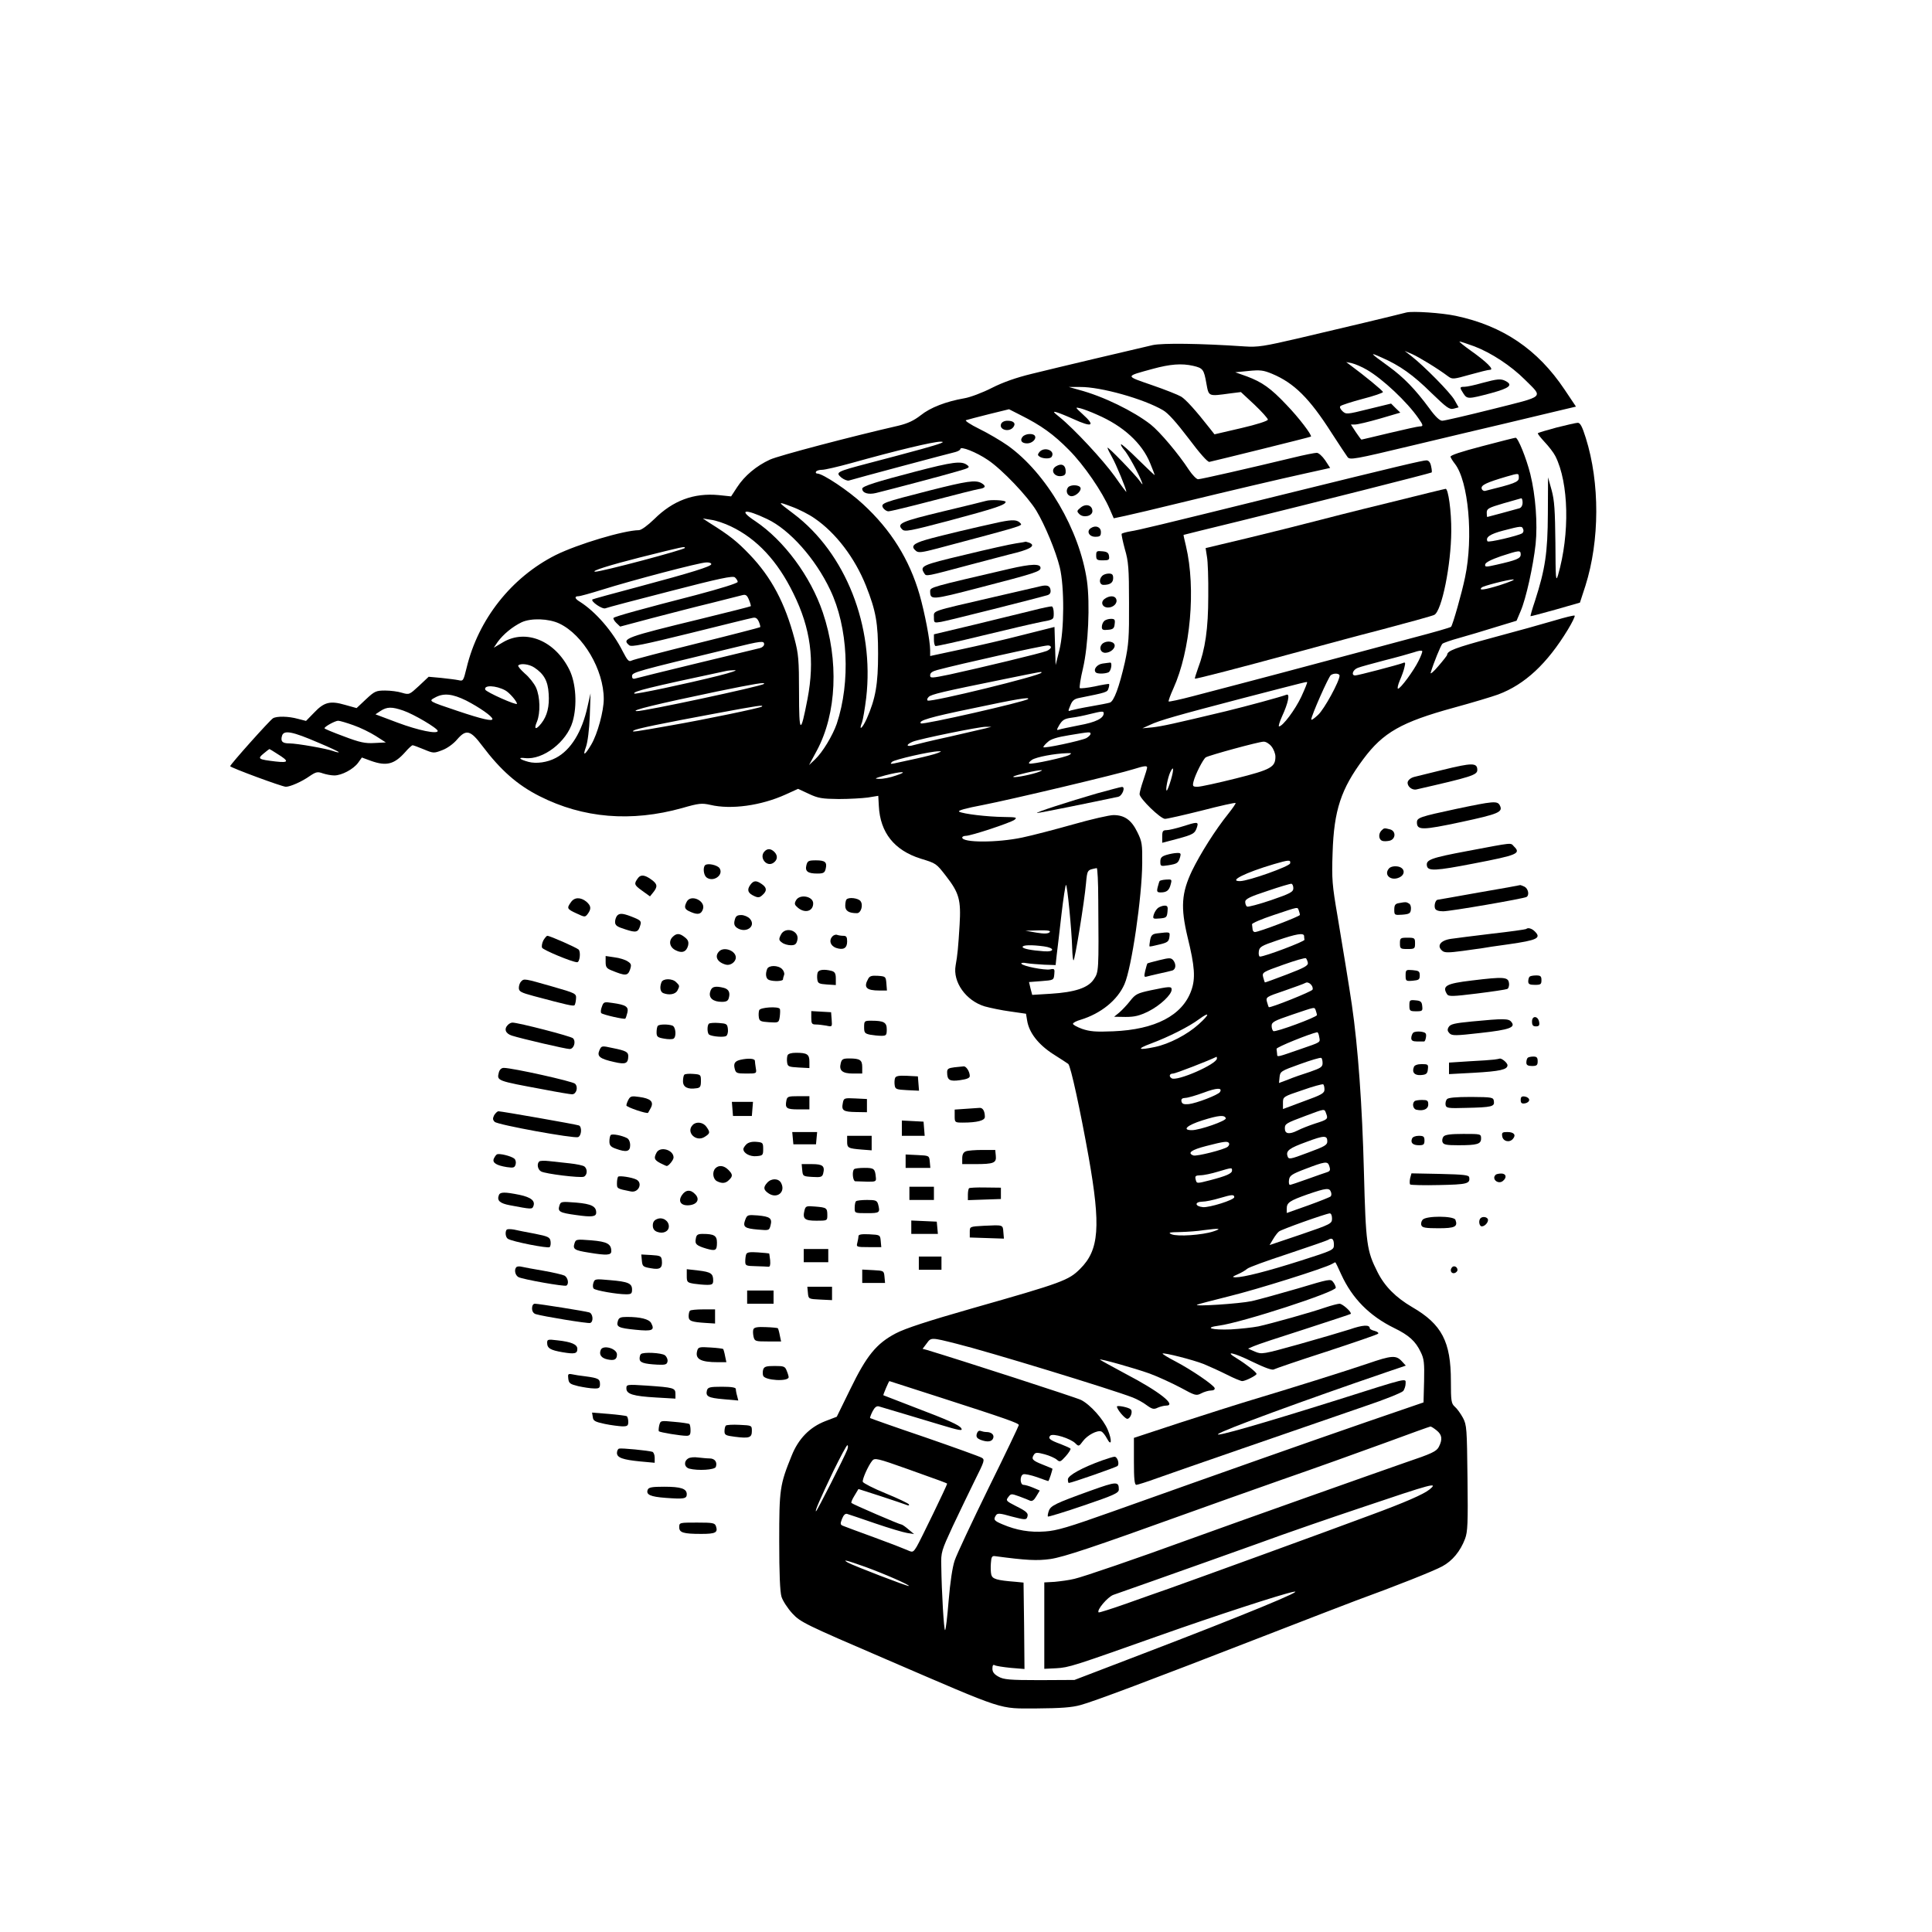<?xml version="1.0" standalone="no"?>
<!DOCTYPE svg PUBLIC "-//W3C//DTD SVG 20010904//EN"
 "http://www.w3.org/TR/2001/REC-SVG-20010904/DTD/svg10.dtd">
<svg version="1.0" xmlns="http://www.w3.org/2000/svg"
 width="1024pt" height="1024pt" viewBox="0 0 1024 1024"
 preserveAspectRatio="xMidYMid meet">

<g transform="translate(0,1024) scale(0.1,-0.1)"
fill="#000000" stroke="none">
<path d="M7455 8584 c-57 -15 -367 -89 -560 -134 -197 -46 -228 -51 -300 -46
-235 16 -433 18 -485 7 -96 -22 -511 -120 -640 -152 -83 -20 -154 -45 -213
-75 -49 -25 -115 -50 -146 -55 -97 -17 -180 -49 -231 -90 -36 -28 -68 -43
-117 -55 -249 -57 -637 -159 -682 -180 -72 -33 -135 -86 -174 -146 l-32 -49
-67 7 c-131 12 -241 -29 -340 -127 -35 -34 -69 -59 -82 -59 -80 -1 -324 -74
-441 -132 -234 -118 -410 -340 -472 -598 -17 -69 -18 -71 -43 -65 -14 3 -55 8
-92 12 l-66 6 -51 -48 c-51 -47 -52 -48 -90 -37 -21 7 -62 12 -90 12 -48 0
-56 -4 -101 -46 l-50 -47 -61 17 c-79 23 -111 15 -164 -41 l-43 -44 -43 11
c-50 14 -112 15 -132 3 -16 -9 -227 -245 -227 -254 0 -7 275 -109 295 -109 23
0 85 27 127 57 33 22 41 24 69 14 18 -6 45 -11 61 -11 39 0 101 33 126 67 l20
28 49 -18 c82 -29 123 -18 181 47 17 20 35 36 39 36 4 0 31 -10 60 -22 50 -21
53 -21 97 -4 27 10 60 34 80 58 47 54 70 48 132 -35 98 -130 187 -208 304
-267 231 -117 486 -138 755 -63 90 26 105 27 150 17 110 -26 269 -4 399 55
l66 30 58 -27 c49 -23 70 -26 157 -27 55 0 125 4 155 8 l55 9 3 -54 c7 -141
82 -235 222 -279 82 -25 82 -25 134 -92 70 -90 80 -127 72 -260 -7 -116 -11
-159 -21 -214 -16 -88 55 -187 154 -217 29 -8 90 -21 136 -27 l83 -12 6 -36
c10 -64 59 -127 138 -178 40 -25 76 -49 80 -52 13 -11 64 -247 108 -493 65
-368 56 -493 -45 -593 -61 -61 -92 -73 -574 -210 -231 -66 -354 -106 -403
-132 -103 -54 -155 -118 -241 -295 l-72 -147 -60 -23 c-83 -32 -143 -93 -179
-183 -63 -155 -66 -178 -66 -454 0 -169 4 -267 12 -294 7 -22 33 -62 58 -89
43 -46 65 -57 500 -244 643 -277 589 -259 795 -259 127 1 186 5 232 18 68 18
358 127 968 364 220 86 441 170 490 189 214 78 413 157 459 182 54 29 96 80
121 146 14 37 16 83 13 322 -3 263 -4 281 -24 319 -12 22 -31 49 -43 59 -19
17 -21 30 -21 136 0 209 -48 301 -205 392 -87 51 -146 110 -184 186 -57 113
-62 147 -72 532 -9 349 -31 660 -64 885 -14 96 -50 314 -76 470 -28 164 -31
194 -26 335 7 226 45 339 163 497 105 141 202 196 479 272 99 27 205 59 235
70 142 53 260 163 370 344 23 38 39 71 36 74 -3 3 -51 -9 -108 -26 -57 -17
-204 -58 -328 -91 -199 -54 -239 -69 -240 -91 0 -3 -21 -30 -47 -60 -25 -30
-44 -45 -40 -34 15 51 54 146 62 153 6 5 46 19 90 31 44 12 130 38 191 57
l112 34 22 52 c28 65 66 236 79 354 11 108 0 258 -28 371 -21 84 -65 193 -78
193 -4 0 -84 -20 -178 -45 -111 -29 -169 -48 -167 -56 2 -7 12 -23 23 -37 72
-92 99 -389 54 -602 -17 -83 -65 -251 -74 -262 -3 -4 -94 -30 -201 -58 -107
-29 -233 -62 -280 -75 -421 -112 -531 -142 -640 -170 -69 -18 -180 -47 -248
-65 -68 -18 -125 -30 -128 -28 -2 3 9 34 25 69 91 201 120 529 67 754 -8 33
-14 60 -13 60 1 1 133 33 292 72 410 101 1019 255 1023 259 2 1 1 16 -3 33 -4
21 -13 31 -25 31 -19 0 -147 -30 -755 -180 -684 -169 -769 -189 -813 -196 -23
-4 -44 -10 -47 -13 -2 -4 6 -41 17 -82 19 -64 22 -102 22 -284 1 -185 -2 -222
-22 -315 -30 -131 -58 -208 -80 -214 -9 -3 -55 -12 -102 -20 -47 -8 -93 -18
-103 -21 -17 -7 -17 -5 -4 26 10 26 21 35 48 40 144 29 148 30 154 50 4 11 5
22 3 24 -1 1 -36 -4 -75 -13 -40 -8 -76 -12 -80 -9 -3 4 4 51 17 105 28 120
38 342 21 464 -39 269 -215 570 -419 716 -37 26 -105 66 -152 89 -47 23 -78
44 -70 46 8 3 63 17 122 32 l106 26 61 -31 c110 -55 175 -102 256 -184 80 -80
178 -223 218 -317 l20 -46 61 13 c33 7 165 38 291 69 268 65 532 127 660 155
50 11 100 22 113 25 l22 5 -26 40 c-16 23 -35 40 -45 40 -11 0 -66 -11 -123
-25 -241 -58 -491 -115 -506 -115 -8 0 -30 22 -48 49 -56 86 -154 202 -203
241 -91 71 -252 150 -381 184 l-53 15 60 0 c109 1 337 -63 439 -123 28 -16 71
-65 136 -150 59 -79 101 -126 110 -124 33 7 535 131 538 134 8 6 -65 102 -130
169 -83 88 -129 120 -209 150 l-62 22 71 7 c61 6 78 4 124 -15 117 -49 198
-129 316 -314 39 -60 77 -118 84 -127 12 -17 35 -13 348 62 184 44 403 96 485
115 83 20 201 48 264 63 l114 27 -61 91 c-142 212 -326 337 -576 390 -75 16
-229 26 -261 18z m360 -180 c89 -34 194 -103 267 -176 98 -98 112 -85 -170
-156 -136 -34 -256 -62 -268 -62 -13 0 -36 21 -67 64 -75 102 -137 166 -217
224 -102 74 -104 77 -37 47 96 -42 167 -92 264 -188 81 -78 95 -89 118 -83
l26 7 -22 39 c-22 39 -159 178 -229 233 l-35 27 40 -17 c36 -16 135 -76 192
-119 21 -15 28 -14 113 10 50 14 98 26 107 26 25 0 -18 42 -101 101 -38 27
-65 49 -60 49 5 0 40 -12 79 -26z m-570 -124 c83 -48 213 -170 273 -257 26
-37 27 -43 7 -43 -9 0 -81 -16 -161 -35 -80 -19 -146 -35 -148 -35 -2 0 -15
18 -30 40 l-26 40 22 0 c13 0 72 14 131 31 l109 32 -25 24 -24 24 -119 -29
c-117 -29 -119 -29 -139 -11 -12 12 -16 22 -10 27 6 5 58 22 118 38 59 15 107
32 107 36 0 7 -98 87 -171 141 l-24 18 30 -6 c17 -4 53 -19 80 -35z m-921 21
c52 -12 57 -19 70 -93 13 -71 9 -69 127 -53 l56 7 72 -67 c39 -37 71 -73 71
-79 0 -7 -59 -26 -141 -45 l-142 -33 -26 33 c-72 92 -126 152 -151 167 -15 9
-85 37 -155 61 -144 50 -144 45 5 86 92 25 152 30 214 16z m-509 -259 c139
-60 238 -151 281 -257 13 -32 24 -60 24 -63 0 -2 -39 35 -87 82 -47 47 -89 84
-91 81 -3 -3 4 -15 15 -28 20 -21 79 -128 95 -172 6 -16 4 -16 -9 3 -24 35
-173 188 -173 179 0 -5 11 -27 24 -50 21 -36 76 -170 76 -184 0 -3 -28 34 -62
83 -62 86 -214 250 -293 314 -33 26 -36 31 -15 25 14 -4 54 -20 89 -36 101
-46 119 -37 49 26 -40 37 -41 38 -12 31 16 -4 56 -19 89 -34z m-930 -182 c-77
-21 -203 -55 -281 -75 -171 -45 -177 -48 -145 -76 14 -11 32 -18 40 -16 31 10
537 145 564 151 15 4 27 11 27 16 0 17 86 -17 146 -58 75 -50 211 -193 257
-269 45 -75 103 -214 124 -300 25 -103 24 -334 -2 -438 l-20 -80 -3 101 -3
101 -167 -42 c-92 -24 -240 -58 -329 -77 l-163 -35 0 31 c0 50 -29 199 -56
294 -54 187 -152 344 -300 480 -75 70 -213 162 -242 162 -7 0 -10 5 -7 10 3 6
18 10 33 10 14 0 83 16 152 35 247 69 436 114 475 114 30 0 4 -10 -100 -39z
m3165 -153 c0 -22 -25 -31 -179 -69 -8 -1 -16 4 -18 13 -4 18 27 32 132 63 66
19 65 19 65 -7z m20 -131 c0 -15 -7 -27 -17 -30 -29 -8 -167 -46 -170 -46 -2
0 -3 10 -3 23 0 21 10 26 88 49 48 14 90 26 95 27 4 0 7 -10 7 -23z m-3753
-83 c113 -77 214 -210 273 -358 53 -134 64 -198 64 -360 0 -161 -13 -237 -60
-344 -24 -53 -44 -68 -25 -19 5 14 15 72 22 129 44 380 -109 768 -385 976 -88
66 -88 67 -11 38 39 -14 94 -42 122 -62z m-251 -4 c119 -56 256 -210 334 -375
95 -198 109 -487 35 -710 -22 -63 -75 -151 -115 -189 l-32 -30 41 76 c106 197
118 479 32 733 -65 192 -206 382 -358 484 -93 61 -56 68 63 11z m-192 -39
c138 -66 247 -183 331 -355 92 -186 114 -355 75 -559 -37 -193 -45 -187 -45
33 0 174 -3 206 -24 285 -50 189 -122 326 -238 447 -67 70 -106 101 -213 168
l-35 23 44 -7 c25 -3 72 -19 105 -35z m4199 -15 c4 -8 1 -18 -6 -22 -22 -13
-178 -50 -183 -42 -12 21 14 39 84 57 96 25 99 25 105 7z m-4443 -99 c0 -9
-444 -127 -475 -126 -29 2 81 36 235 75 236 59 240 60 240 51z m4430 -35 c0
-21 -22 -30 -128 -54 -57 -13 -63 -13 -60 2 2 10 31 25 83 43 98 32 105 33
105 9z m-4290 -51 c0 -12 -102 -44 -390 -121 -129 -34 -237 -64 -240 -66 -11
-10 53 -54 69 -47 9 4 164 45 344 91 262 68 331 82 342 73 8 -7 15 -18 15 -24
0 -7 -90 -35 -222 -70 -276 -71 -429 -113 -436 -121 -3 -3 3 -15 14 -26 l21
-20 169 45 c93 24 234 61 314 80 80 20 154 39 166 42 17 4 24 -1 34 -26 7 -17
11 -32 9 -33 -2 -2 -121 -32 -264 -67 -399 -97 -422 -105 -380 -140 12 -10 74
3 322 64 170 42 318 79 331 81 17 4 25 -1 34 -20 6 -14 9 -27 7 -29 -2 -2
-152 -41 -334 -86 -181 -45 -338 -86 -347 -91 -15 -8 -22 0 -47 48 -53 106
-144 211 -228 264 -27 16 -30 29 -7 29 9 0 66 16 127 35 156 49 516 144 550
144 15 1 27 -3 27 -9z m4181 -111 c-84 -26 -116 -30 -98 -13 9 9 139 42 167
43 14 0 -17 -13 -69 -30z m-4986 -204 c126 -60 235 -245 235 -400 0 -64 -33
-185 -66 -241 -35 -59 -47 -64 -28 -12 9 26 17 90 20 163 l4 120 -16 -70 c-29
-134 -89 -231 -168 -272 -45 -24 -103 -32 -145 -21 -48 13 -59 25 -18 20 95
-11 221 86 252 193 25 86 18 204 -17 275 -76 154 -230 218 -352 146 l-49 -29
21 31 c30 41 79 81 127 104 50 23 143 20 200 -7z m1085 -110 c0 -8 -10 -17
-22 -20 -73 -17 -646 -156 -660 -161 -13 -4 -18 0 -18 13 0 20 20 25 525 147
163 40 175 41 175 21z m1520 -15 c0 -6 -10 -15 -22 -20 -25 -11 -354 -90 -515
-125 -97 -20 -103 -20 -103 -4 0 13 12 21 38 28 119 32 554 129 585 130 9 1
17 -4 17 -9z m1949 -72 c-26 -53 -96 -148 -109 -148 -5 0 -1 19 9 43 10 23 22
55 25 71 6 25 5 28 -11 21 -27 -10 -236 -65 -250 -65 -23 0 -13 30 13 40 14 6
78 23 142 40 64 16 135 36 157 43 22 8 41 11 43 6 2 -4 -7 -27 -19 -51z
m-4687 -36 c51 -34 72 -71 76 -138 5 -68 -8 -119 -39 -158 -29 -37 -41 -32
-23 9 19 47 17 132 -5 181 -10 22 -37 56 -60 75 -22 20 -38 39 -34 42 12 13
58 7 85 -11z m978 -43 c-180 -45 -442 -100 -448 -95 -10 11 74 32 483 119 11
3 34 5 50 5 17 0 -22 -13 -85 -29z m1710 16 c0 -15 -585 -158 -603 -148 -5 3
-3 11 5 19 13 14 73 28 398 94 217 44 200 41 200 35z m1580 -16 c0 -29 -81
-178 -114 -208 -20 -19 -36 -30 -36 -24 0 19 92 228 104 235 17 12 46 9 46 -3z
m-203 -112 c-32 -68 -98 -157 -118 -157 -4 0 3 24 16 53 33 71 43 122 24 115
-35 -13 -205 -59 -319 -87 -284 -68 -340 -80 -391 -86 l-54 -5 40 18 c50 24
146 51 490 141 355 92 340 88 343 85 2 -1 -12 -36 -31 -77z m-2848 68 c-13
-12 -637 -146 -674 -144 -40 2 109 38 425 104 205 42 259 51 249 40z m-1371
-34 c21 -11 62 -58 62 -71 0 -11 -164 62 -168 75 -9 25 56 23 106 -4z m-207
-54 c70 -36 139 -84 139 -98 0 -13 -54 -1 -185 43 -155 52 -155 52 -119 71 45
25 92 20 165 -16z m2978 8 c-15 -14 -558 -138 -568 -129 -16 14 47 33 271 79
236 50 308 62 297 50z m-1411 -40 c-7 -7 -300 -68 -478 -99 -202 -36 -218 -38
-200 -27 15 9 138 35 435 90 225 42 254 46 243 36z m-1901 -21 c54 -18 183
-94 183 -108 0 -18 -101 2 -213 44 l-117 44 27 18 c34 22 59 23 120 2z m3713
-14 c0 -27 -42 -48 -130 -64 -50 -10 -99 -20 -107 -23 -14 -5 -13 -1 2 25 16
26 27 33 64 38 26 3 69 12 96 19 65 16 75 17 75 5z m-3976 -64 c35 -12 88 -38
118 -57 l53 -34 -60 -3 c-49 -3 -78 3 -162 35 -57 21 -103 40 -103 43 0 9 55
39 72 40 9 0 46 -11 82 -24z m3351 -16 c-16 -4 -102 -24 -190 -44 -88 -19
-175 -40 -192 -45 -40 -12 -44 2 -5 18 37 15 350 79 387 79 l30 0 -30 -8z
m-3538 -76 c62 -26 111 -49 109 -51 -2 -2 -15 1 -29 6 -34 13 -193 41 -234 41
-37 0 -47 11 -38 41 10 31 55 22 192 -37z m4093 46 c0 -5 -10 -15 -22 -22 -28
-14 -228 -57 -228 -48 0 4 10 16 23 27 15 15 49 26 112 36 114 19 115 19 115
7z m959 -66 c12 -15 21 -39 21 -54 0 -56 -23 -69 -210 -116 -96 -24 -187 -44
-203 -44 -25 0 -27 3 -21 28 9 37 51 119 65 128 18 11 281 83 306 83 12 1 31
-11 42 -25z m-5270 -39 c65 -40 63 -49 -8 -41 -92 11 -98 14 -64 42 15 13 29
23 31 24 1 0 20 -11 41 -25z m3501 4 c-14 -6 -65 -19 -115 -30 -49 -11 -101
-22 -115 -25 -20 -4 -23 -3 -12 8 12 12 203 56 247 56 17 1 16 -1 -5 -9z m698
-10 c-22 -13 -197 -51 -212 -46 -6 2 1 11 14 20 24 15 118 33 185 35 25 1 27
0 13 -9z m412 -67 c0 -5 -9 -35 -20 -67 -11 -32 -20 -65 -20 -74 0 -23 111
-131 135 -131 11 0 99 20 195 44 96 25 177 43 179 40 2 -2 -15 -27 -38 -56
-70 -87 -148 -211 -193 -303 -56 -118 -61 -194 -24 -350 39 -158 43 -221 20
-285 -47 -132 -191 -207 -414 -216 -93 -4 -124 -1 -165 13 -27 10 -49 22 -48
27 1 6 19 15 40 21 108 33 196 104 233 189 38 86 93 464 94 641 1 100 -1 115
-26 165 -31 64 -68 90 -126 90 -22 0 -118 -22 -213 -49 -96 -27 -218 -59 -271
-70 -132 -28 -318 -28 -318 0 0 5 9 9 19 9 28 0 236 69 258 85 16 13 9 14 -57
15 -87 1 -214 16 -236 28 -10 6 33 18 128 36 144 28 714 163 798 190 54 17 70
19 70 8z m126 -66 c-9 -31 -19 -56 -22 -56 -8 0 5 66 18 96 19 41 21 18 4 -40z
m-711 39 c-51 -16 -132 -30 -124 -21 7 7 126 35 149 34 8 0 -3 -6 -25 -13z
m-745 -15 c-30 -11 -71 -19 -90 -18 -29 0 -24 3 30 18 87 23 131 23 60 0z
m2088 -466 c-3 -16 -219 -93 -265 -94 -65 -1 27 45 179 90 79 23 90 24 86 4z
m-1017 -191 c3 -384 3 -384 -24 -424 -30 -45 -100 -68 -228 -76 l-98 -6 -9 34
-8 34 65 5 c65 5 66 5 69 36 3 29 1 31 -23 26 -30 -5 -143 17 -151 30 -4 5 8
7 28 3 18 -3 60 -6 93 -8 l60 -2 6 55 c4 30 15 126 25 213 10 86 21 157 24
157 7 0 30 -237 33 -337 1 -35 4 -63 7 -63 7 0 58 313 66 407 7 74 6 72 57 82
4 0 8 -74 8 -166z m1034 59 c0 -19 -16 -28 -118 -63 -65 -22 -122 -37 -127
-34 -6 3 -10 15 -10 25 0 15 23 27 118 58 64 22 122 39 127 38 6 -2 10 -12 10
-24z m29 -118 c3 -9 6 -19 6 -23 0 -8 -218 -91 -239 -91 -6 0 -12 7 -12 15 -1
8 -2 20 -3 26 -1 6 51 28 114 49 138 46 126 44 134 24z m-1321 -115 c-8 -8
-28 -9 -70 -2 l-58 10 70 2 c51 1 66 -2 58 -10z m1349 -19 c0 -5 1 -15 2 -21
1 -9 -210 -89 -236 -89 -5 0 -8 12 -6 27 3 24 12 30 98 59 100 34 139 41 142
24z m-1378 -56 c57 -8 57 -30 0 -26 -70 5 -114 14 -114 23 0 11 48 12 114 3z
m1398 -87 c2 -15 -18 -26 -112 -62 -63 -24 -115 -43 -116 -42 -1 1 -5 14 -9
28 -6 25 -3 27 107 66 62 22 116 38 120 34 3 -3 8 -14 10 -24z m25 -142 c-3
-10 -226 -99 -232 -93 -2 2 -6 15 -10 29 -6 24 -3 26 92 58 54 19 105 37 113
42 16 9 43 -17 37 -36z m17 -111 c3 -9 6 -19 6 -24 0 -11 -219 -92 -231 -85
-5 4 -9 16 -9 28 0 20 14 27 108 59 128 43 118 42 126 22z m-621 -73 c-61 -55
-156 -104 -231 -120 -91 -19 -100 -11 -22 18 94 35 203 90 255 129 59 43 58
27 -2 -27z m639 -66 c6 -31 12 -27 -98 -65 -130 -45 -124 -44 -125 -26 -1 9
-2 21 -3 27 -1 9 178 81 215 88 4 1 9 -10 11 -24z m-542 -115 c0 -30 -212
-123 -240 -105 -16 10 -12 25 8 25 12 0 190 69 230 89 1 0 2 -4 2 -9z m560
-25 c0 -20 -10 -26 -67 -46 -38 -12 -90 -30 -116 -41 l-48 -18 3 31 c3 30 7
33 108 69 58 21 108 36 113 33 4 -2 7 -15 7 -28z m10 -139 c0 -20 -13 -28
-110 -63 l-110 -41 0 33 c0 32 1 33 103 67 56 20 105 33 110 31 4 -2 7 -15 7
-27z m-554 -14 c-9 -15 -126 -60 -166 -64 -26 -2 -35 1 -38 15 -2 12 3 17 20
18 13 0 57 13 98 28 69 26 101 27 86 3z m563 -114 c11 -29 8 -32 -59 -53 -30
-10 -72 -26 -93 -37 -44 -22 -67 -18 -67 11 0 25 6 28 110 67 105 39 99 39
109 12z m-532 -25 c5 -13 -138 -63 -180 -63 -54 0 -26 26 56 52 86 27 118 30
124 11z m538 -122 c0 -20 -13 -27 -102 -60 -98 -37 -103 -37 -109 -18 -9 28
10 42 101 75 93 35 110 35 110 3z m-521 -10 c3 -5 0 -13 -7 -19 -18 -15 -165
-52 -182 -46 -34 13 -10 30 68 50 97 25 114 27 121 15z m530 -117 c9 -25 7
-31 -11 -37 -10 -3 -56 -19 -103 -36 -47 -17 -89 -31 -93 -31 -5 0 -7 12 -5
26 3 23 14 31 88 59 99 38 116 41 124 19z m-514 -28 c0 -16 -31 -29 -115 -51
-74 -19 -72 -19 -78 5 -4 17 0 20 26 21 18 0 59 9 92 19 77 23 75 22 75 6z
m524 -113 c4 -9 3 -20 -1 -24 -4 -4 -59 -26 -120 -48 l-113 -40 0 23 c0 32 15
42 111 76 99 34 115 35 123 13z m-512 -28 c0 -15 -132 -56 -166 -53 -43 4 -46
28 -4 29 18 0 60 9 93 19 65 19 76 20 77 5z m518 -113 c0 -27 -4 -30 -165 -85
l-166 -56 18 30 c10 17 24 36 32 42 13 11 243 93 269 96 7 0 12 -11 12 -27z
m-630 -69 c-58 -19 -188 -28 -220 -15 -21 9 -13 11 45 12 39 1 95 5 125 10 85
11 99 9 50 -7z m640 -71 c0 -27 -5 -29 -177 -84 -179 -57 -302 -88 -345 -88
-19 1 -17 3 12 16 19 8 41 21 50 29 8 8 105 43 215 79 110 37 207 70 215 75
20 13 30 4 30 -27z m39 -157 c58 -127 150 -220 281 -284 78 -38 113 -70 140
-127 18 -36 20 -58 18 -154 l-3 -113 -300 -103 c-341 -118 -721 -252 -1350
-476 -231 -82 -293 -101 -356 -105 -80 -6 -151 6 -226 38 -45 19 -49 25 -34
48 8 12 21 11 84 -7 66 -17 76 -18 81 -5 9 22 0 31 -60 61 -51 26 -54 29 -40
47 14 19 16 19 58 4 24 -9 50 -19 58 -23 11 -4 21 3 33 24 l18 30 -35 15 c-19
8 -42 15 -51 15 -19 0 -21 49 -1 56 7 3 40 -4 72 -15 32 -12 59 -21 60 -21 4
0 24 63 22 66 -2 1 -25 11 -53 22 -53 21 -60 29 -45 52 8 12 16 13 57 2 26 -7
55 -20 65 -29 15 -13 19 -12 46 18 17 19 28 37 26 41 -2 3 -26 14 -52 24 -58
21 -69 31 -55 45 14 14 107 -15 133 -41 17 -17 19 -17 40 12 24 32 76 59 97
51 8 -3 21 -20 30 -37 25 -47 28 -9 4 47 -24 56 -92 132 -141 157 -26 13 -638
211 -817 265 l-23 6 22 29 c23 32 23 32 158 -2 166 -41 820 -241 934 -285 23
-9 56 -27 74 -41 29 -21 38 -23 58 -13 14 6 34 11 44 11 60 0 -35 75 -215 169
-74 40 -135 73 -135 75 0 6 185 -46 263 -74 44 -16 117 -50 163 -74 79 -43 84
-45 111 -31 15 8 39 15 51 15 14 0 22 5 20 13 -6 17 -123 97 -209 142 -39 20
-69 39 -67 41 7 6 161 -33 219 -56 29 -12 84 -37 122 -56 37 -19 74 -34 81
-34 17 0 76 30 76 38 0 9 -54 51 -104 82 -72 43 -18 32 83 -18 64 -31 105 -46
113 -40 7 4 132 47 278 94 146 48 269 90 274 95 5 4 -3 11 -18 15 -14 3 -26
10 -26 14 0 20 -37 18 -106 -6 -41 -13 -163 -49 -270 -79 -191 -53 -196 -54
-232 -39 l-37 16 30 13 c17 8 138 48 270 90 132 43 242 79 244 81 8 8 -43 54
-59 54 -9 0 -43 -9 -76 -20 -75 -26 -282 -84 -354 -100 -30 -6 -95 -13 -145
-16 -103 -4 -147 9 -64 20 121 16 619 178 619 201 0 6 -6 20 -14 30 -13 18
-20 16 -187 -34 -96 -28 -205 -58 -244 -67 -65 -14 -312 -30 -290 -19 6 3 83
23 171 45 147 36 507 149 544 171 8 4 16 9 17 9 2 0 16 -29 32 -65z m-2134
-649 c357 -115 425 -139 425 -149 0 -4 -72 -155 -161 -335 -88 -180 -169 -352
-179 -383 -12 -35 -24 -116 -32 -213 -7 -86 -15 -156 -19 -156 -6 0 -18 196
-20 341 -2 72 1 80 61 210 35 73 87 183 117 243 51 102 54 110 36 120 -10 6
-146 55 -302 109 -157 53 -286 99 -289 101 -2 2 4 18 13 36 11 21 21 29 33 26
30 -9 219 -65 321 -96 106 -32 126 -36 116 -20 -10 17 -71 44 -245 110 -91 35
-166 64 -168 65 -2 2 29 75 32 75 1 0 118 -38 261 -84z m2639 -177 c29 -23 33
-47 12 -88 -13 -24 -36 -35 -178 -83 -147 -51 -886 -313 -1148 -408 -271 -99
-560 -198 -605 -208 -27 -7 -75 -13 -105 -16 l-55 -3 0 -229 0 -229 63 3 c69
4 89 11 552 175 285 101 643 218 705 230 76 16 -258 -122 -805 -331 l-355
-136 -185 -1 c-159 0 -190 3 -217 18 -24 13 -33 25 -33 43 0 17 4 23 12 18 7
-4 45 -10 85 -14 l73 -6 -2 229 -3 229 -40 4 c-103 8 -125 15 -131 38 -3 13
-4 40 -2 62 2 32 6 39 23 36 165 -22 221 -25 293 -15 72 11 225 62 727 243 94
34 316 113 495 176 179 62 429 152 555 198 127 47 233 85 236 85 4 1 18 -8 33
-20z m-3123 -102 c-15 -39 -161 -327 -166 -327 -7 0 21 64 92 213 37 75 70
137 74 137 5 0 4 -11 0 -23z m319 -103 c182 -65 210 -75 210 -78 0 -8 -144
-305 -161 -333 -20 -32 -21 -32 -52 -18 -18 8 -95 38 -172 66 -77 28 -150 55
-162 60 -20 7 -21 11 -10 39 8 20 17 29 27 26 8 -2 75 -25 148 -50 73 -25 150
-48 170 -51 l37 -6 -30 25 c-16 14 -33 26 -38 26 -9 0 -258 107 -264 114 -3 3
4 20 16 39 l21 35 118 -38 c64 -21 126 -42 136 -46 12 -5 17 -4 13 3 -3 5 -59
32 -123 58 -64 26 -118 54 -121 61 -4 12 28 85 50 112 13 16 27 13 187 -44z
m2766 -109 c-31 -25 -129 -68 -311 -135 -238 -89 -929 -340 -1070 -390 -44
-15 -145 -51 -224 -79 -79 -28 -146 -49 -148 -47 -12 12 48 82 78 93 175 61
824 292 894 318 50 18 237 83 416 143 385 130 415 138 365 97z m-2989 -410
c104 -38 236 -96 230 -101 -4 -4 -295 108 -323 124 -33 19 -8 13 93 -23z"/>
<path d="M7855 8210 c-38 -11 -80 -20 -92 -20 -27 0 -28 -3 -7 -35 20 -31 25
-31 146 1 99 27 118 43 79 64 -26 14 -44 12 -126 -10z"/>
<path d="M4850 7740 c-200 -52 -280 -77 -280 -90 0 -23 32 -33 73 -23 89 22
365 95 432 115 64 18 68 21 50 34 -30 22 -76 16 -275 -36z"/>
<path d="M4930 7641 c-254 -65 -262 -68 -250 -92 6 -10 19 -19 29 -19 10 0
114 25 232 56 118 31 229 59 247 62 36 5 41 16 13 32 -32 17 -77 10 -271 -39z"/>
<path d="M5225 7585 c-5 -2 -108 -27 -229 -56 -220 -53 -245 -64 -214 -95 13
-14 42 -8 247 46 243 65 301 84 301 100 0 9 -81 13 -105 5z"/>
<path d="M5300 7473 c-138 -30 -328 -75 -392 -94 -69 -20 -82 -35 -53 -59 13
-11 33 -8 113 13 444 118 452 120 442 132 -17 21 -41 22 -110 8z"/>
<path d="M5385 7360 c-28 -4 -150 -31 -273 -61 -228 -54 -238 -59 -213 -98 11
-17 4 -18 251 48 85 22 192 51 238 62 79 21 102 39 66 53 -9 3 -16 5 -17 5 -1
-1 -25 -5 -52 -9z"/>
<path d="M5350 7225 c-417 -97 -420 -97 -420 -119 1 -47 6 -47 260 19 297 77
325 86 325 105 0 23 -48 22 -165 -5z"/>
<path d="M5515 7133 c-11 -3 -126 -29 -255 -59 -332 -77 -310 -69 -310 -106 0
-30 1 -30 38 -24 32 5 516 127 565 142 12 4 17 13 15 27 -3 23 -19 28 -53 20z"/>
<path d="M5475 7005 c-49 -12 -188 -46 -307 -75 l-218 -52 0 -28 c0 -16 3 -31
8 -34 4 -2 117 23 252 56 135 33 274 65 310 72 65 12 65 12 65 46 0 18 -4 34
-10 36 -5 1 -50 -8 -100 -21z"/>
<path d="M5815 6035 c-149 -43 -334 -103 -318 -104 9 -1 304 59 430 86 22 5
40 54 19 52 -6 0 -65 -16 -131 -34z"/>
<path d="M6265 5859 c-33 -10 -70 -19 -82 -19 -19 0 -23 -5 -23 -33 l0 -34 80
21 c85 23 94 28 105 64 8 27 1 27 -80 1z"/>
<path d="M6183 5709 c-26 -8 -33 -15 -33 -36 0 -25 2 -25 43 -19 47 8 52 11
62 44 5 18 3 22 -17 21 -13 0 -38 -5 -55 -10z"/>
<path d="M6146 5570 c-2 -3 -6 -17 -10 -32 -6 -24 -3 -28 16 -28 32 0 45 11
53 43 7 26 6 27 -25 25 -17 -1 -33 -5 -34 -8z"/>
<path d="M6138 5428 c-9 -7 -19 -23 -23 -36 -6 -22 -4 -23 32 -20 35 3 38 6
41 36 3 26 0 32 -15 32 -11 0 -26 -6 -35 -12z"/>
<path d="M6134 5293 c-26 -3 -33 -10 -38 -35 -3 -17 -5 -33 -3 -34 1 -2 25 3
52 10 43 10 50 16 53 39 4 29 4 28 -64 20z"/>
<path d="M6145 5151 c-33 -8 -62 -16 -63 -17 -2 -1 -7 -19 -12 -39 -7 -31 -6
-35 8 -31 10 3 40 10 67 16 28 6 58 13 68 16 20 6 22 34 5 55 -12 13 -20 13
-73 0z"/>
<path d="M6098 4991 c-69 -15 -80 -20 -108 -56 -17 -22 -44 -50 -58 -62 l-27
-22 61 -1 c48 0 73 6 122 30 61 31 122 88 122 115 0 18 -11 17 -112 -4z"/>
<path d="M7250 3013 c-121 -41 -411 -132 -615 -193 -77 -23 -249 -78 -382
-121 l-243 -80 0 -125 c0 -92 3 -124 13 -124 6 0 57 16 112 36 97 35 717 249
1100 381 105 35 196 72 203 81 6 9 12 26 12 39 0 29 23 35 -365 -88 -398 -125
-648 -197 -629 -180 20 19 453 178 892 328 l103 35 -22 24 c-30 32 -54 30
-179 -13z"/>
<path d="M5920 2785 c0 -15 42 -65 55 -65 16 0 31 39 18 50 -11 11 -73 23 -73
15z"/>
<path d="M5843 2500 c-106 -38 -183 -80 -183 -101 0 -10 2 -19 5 -19 13 0 251
83 258 90 12 11 -1 50 -16 49 -7 0 -35 -9 -64 -19z"/>
<path d="M5780 2339 c-186 -67 -211 -79 -221 -107 -5 -14 -7 -27 -5 -30 3 -2
89 24 191 59 159 54 185 66 185 84 0 44 -11 44 -150 -6z"/>
<path d="M5177 2640 c-4 -16 1 -23 19 -31 37 -14 61 -11 68 8 7 18 -9 33 -36
33 -9 0 -23 3 -31 6 -9 3 -16 -3 -20 -16z"/>
<path d="M5306 7993 c-12 -30 41 -46 64 -18 16 20 4 35 -30 35 -17 0 -30 -7
-34 -17z"/>
<path d="M8250 7974 c-52 -14 -96 -27 -99 -30 -3 -2 14 -23 36 -47 22 -23 48
-57 57 -75 71 -141 77 -412 14 -630 -12 -39 -13 -20 -14 170 -2 174 -5 225
-20 280 l-19 68 -1 -193 c-1 -207 -14 -293 -68 -461 -15 -44 -25 -80 -24 -82
2 -1 61 15 133 35 l129 37 29 89 c76 240 77 546 2 784 -19 61 -30 81 -43 80
-9 0 -60 -12 -112 -25z"/>
<path d="M5420 7925 c-16 -19 -5 -35 24 -35 27 0 51 24 41 40 -9 15 -51 12
-65 -5z"/>
<path d="M5509 7844 c-10 -13 -10 -17 2 -25 18 -11 56 -12 63 0 21 33 -39 56
-65 25z"/>
<path d="M5598 7769 c-36 -21 -8 -62 34 -51 14 3 18 12 16 31 -3 28 -23 36
-50 20z"/>
<path d="M5661 7657 c-15 -19 -4 -47 19 -47 22 0 52 28 47 44 -5 17 -52 19
-66 3z"/>
<path d="M7355 7574 c-165 -40 -349 -87 -410 -103 -60 -16 -210 -53 -333 -83
l-222 -53 7 -45 c5 -25 8 -119 7 -210 0 -172 -16 -282 -55 -384 -10 -28 -17
-51 -16 -53 4 -3 243 59 522 135 121 33 335 91 475 127 140 37 263 71 272 76
40 21 89 265 90 444 1 104 -16 226 -30 224 -4 0 -142 -34 -307 -75z"/>
<path d="M5728 7550 c-21 -17 -22 -20 -7 -35 21 -21 69 -11 69 16 0 31 -34 42
-62 19z"/>
<path d="M5782 7441 c-25 -16 -10 -46 23 -46 25 0 30 4 30 25 0 27 -28 38 -53
21z"/>
<path d="M5810 7296 c0 -23 4 -26 36 -26 31 0 35 3 32 23 -2 17 -11 23 -35 25
-30 3 -33 1 -33 -22z"/>
<path d="M5842 7188 c-19 -19 -15 -48 7 -48 35 0 51 12 51 36 0 18 -5 24 -23
24 -13 0 -28 -5 -35 -12z"/>
<path d="M5855 7066 c-24 -17 -13 -46 18 -46 29 0 52 24 43 45 -7 19 -36 19
-61 1z"/>
<path d="M5852 6948 c-7 -7 -12 -20 -12 -31 0 -15 6 -18 33 -15 27 2 33 8 35
31 3 23 0 27 -20 27 -13 0 -29 -5 -36 -12z"/>
<path d="M5840 6825 c-16 -19 -6 -45 18 -45 28 0 56 25 49 44 -8 20 -50 21
-67 1z"/>
<path d="M5844 6723 c-30 -4 -51 -32 -36 -47 7 -8 46 -8 66 0 16 6 23 56 9 52
-5 0 -22 -3 -39 -5z"/>
<path d="M7645 6159 c-66 -16 -133 -33 -150 -37 -18 -5 -31 -16 -34 -27 -4
-22 23 -45 47 -39 289 66 322 76 322 103 0 39 -27 39 -185 0z"/>
<path d="M7720 5953 c-196 -42 -210 -47 -210 -72 0 -42 28 -42 234 2 200 43
224 53 205 89 -13 24 -34 22 -229 -19z"/>
<path d="M7322 5838 c-17 -17 -15 -47 3 -54 8 -4 26 -3 40 0 33 8 35 51 3 60
-31 8 -32 8 -46 -6z"/>
<path d="M7781 5730 c-198 -37 -224 -47 -218 -79 5 -29 46 -27 247 12 234 45
253 53 214 91 -19 20 1 22 -243 -24z"/>
<path d="M4050 5725 c-26 -32 13 -81 48 -59 23 15 26 38 7 58 -20 20 -39 20
-55 1z"/>
<path d="M4274 5654 c-8 -32 7 -44 58 -44 32 0 39 4 44 24 9 36 -2 46 -51 46
-40 0 -45 -3 -51 -26z"/>
<path d="M3737 5654 c-12 -12 -8 -51 7 -64 35 -28 93 11 70 48 -11 17 -64 29
-77 16z"/>
<path d="M7361 5636 c-28 -34 12 -67 55 -47 37 17 29 55 -12 59 -19 2 -36 -3
-43 -12z"/>
<path d="M3383 5588 c-24 -32 -23 -38 19 -68 l43 -31 17 21 c25 31 23 45 -11
69 -33 24 -54 26 -68 9z"/>
<path d="M3976 5549 c-18 -26 -12 -43 21 -58 21 -10 29 -9 44 5 25 22 24 39
-3 58 -30 21 -44 20 -62 -5z"/>
<path d="M7840 5510 c-118 -21 -218 -39 -221 -39 -11 -2 -19 -30 -13 -46 4
-10 19 -15 43 -15 39 0 427 67 442 76 16 10 9 43 -10 54 -11 5 -21 9 -23 9 -2
-1 -100 -19 -218 -39z"/>
<path d="M4219 5468 c-10 -18 -8 -24 11 -40 37 -30 80 -18 80 24 0 38 -72 51
-91 16z"/>
<path d="M3026 5458 c-23 -32 -21 -36 29 -59 45 -21 46 -21 60 -3 20 27 18 43
-7 65 -31 25 -64 24 -82 -3z"/>
<path d="M3640 5461 c-16 -31 -12 -41 22 -55 37 -16 55 -12 64 16 14 44 -64
80 -86 39z"/>
<path d="M4487 5473 c-4 -3 -7 -19 -7 -34 0 -27 19 -39 62 -39 22 0 35 45 18
65 -13 15 -61 21 -73 8z"/>
<path d="M7413 5453 c-18 -3 -23 -11 -23 -34 0 -29 1 -30 43 -27 36 3 43 7 45
27 2 13 -2 28 -10 32 -14 9 -18 9 -55 2z"/>
<path d="M3272 5388 c-6 -6 -12 -22 -12 -34 0 -19 10 -26 55 -40 58 -19 68
-16 79 23 6 19 1 25 -30 38 -58 24 -78 27 -92 13z"/>
<path d="M3894 5363 c-5 -19 -2 -30 11 -40 47 -33 106 7 69 48 -9 10 -30 19
-45 19 -23 0 -30 -6 -35 -27z"/>
<path d="M8089 5316 c-2 -2 -85 -14 -184 -25 -99 -12 -195 -24 -214 -27 -57
-8 -78 -38 -46 -64 12 -10 33 -10 108 0 50 7 99 14 107 15 8 2 69 11 135 20
154 22 176 33 139 69 -15 15 -36 21 -45 12z"/>
<path d="M4138 5284 c-11 -22 -10 -28 7 -40 10 -8 31 -14 47 -14 22 0 29 6 34
27 13 51 -66 76 -88 27z"/>
<path d="M3565 5274 c-23 -23 -15 -56 17 -71 33 -17 56 -8 65 25 4 19 1 30
-17 44 -27 22 -44 23 -65 2z"/>
<path d="M4411 5276 c-19 -22 -9 -49 20 -60 39 -13 59 -2 59 34 0 23 -4 30
-19 30 -11 0 -26 2 -34 5 -7 3 -19 -1 -26 -9z"/>
<path d="M2880 5256 c-7 -14 -10 -31 -7 -39 5 -12 161 -77 186 -77 14 0 20 54
8 67 -12 11 -152 73 -166 73 -4 0 -13 -11 -21 -24z"/>
<path d="M7420 5240 c0 -28 2 -30 40 -30 38 0 40 2 40 30 0 28 -2 30 -40 30
-38 0 -40 -2 -40 -30z"/>
<path d="M3812 5198 c-27 -27 -10 -59 36 -71 24 -6 52 15 52 38 0 36 -62 59
-88 33z"/>
<path d="M3210 5141 c0 -27 5 -34 33 -45 71 -29 84 -29 96 4 9 27 7 32 -13 45
-12 8 -43 18 -69 21 l-47 7 0 -32z"/>
<path d="M4066 5104 c-11 -28 -6 -52 10 -58 24 -9 74 -7 74 3 0 5 3 16 6 24 3
8 -2 22 -11 31 -21 21 -71 21 -79 0z"/>
<path d="M4334 5086 c-3 -8 -4 -25 -2 -38 3 -20 9 -23 51 -26 l47 -3 0 34 c0
27 -5 36 -22 41 -39 10 -68 7 -74 -8z"/>
<path d="M7450 5070 c0 -30 2 -31 38 -28 32 3 37 6 37 28 0 22 -5 25 -37 28
-36 3 -38 2 -38 -28z"/>
<path d="M4601 5051 c-25 -45 -9 -61 60 -61 l40 0 -3 38 c-3 36 -4 37 -45 40
-33 2 -44 -1 -52 -17z"/>
<path d="M8107 5063 c-4 -3 -7 -15 -7 -25 0 -14 8 -18 35 -18 31 0 35 3 35 25
0 21 -5 25 -28 25 -16 0 -32 -3 -35 -7z"/>
<path d="M7800 5043 c-136 -16 -158 -29 -130 -73 8 -12 28 -12 157 4 81 10
154 21 161 24 7 2 12 16 10 31 -4 33 -26 35 -198 14z"/>
<path d="M2762 5038 c-7 -7 -12 -22 -12 -34 0 -19 11 -25 78 -43 176 -47 211
-55 217 -49 3 3 7 18 8 34 2 28 1 29 -128 66 -147 42 -147 42 -163 26z"/>
<path d="M3506 5034 c-11 -28 -6 -52 10 -58 31 -12 63 -6 74 13 13 25 13 27
-6 45 -20 21 -70 21 -78 0z"/>
<path d="M3764 4983 c-9 -32 15 -53 62 -53 24 0 33 5 37 21 8 29 -1 46 -26 53
-47 12 -66 7 -73 -21z"/>
<path d="M7470 4911 c0 -29 3 -31 36 -31 33 0 35 2 32 28 -2 22 -8 28 -35 30
-31 3 -33 1 -33 -27z"/>
<path d="M3190 4904 c-6 -15 -7 -30 -3 -34 11 -9 122 -34 127 -29 3 2 7 16 11
31 8 32 -7 42 -78 52 -45 7 -48 6 -57 -20z"/>
<path d="M4024 4886 c-3 -8 -4 -25 -2 -38 3 -20 9 -23 54 -26 51 -3 52 -3 57
30 2 18 3 36 0 41 -8 14 -103 8 -109 -7z"/>
<path d="M4300 4846 c0 -31 3 -36 24 -36 13 0 38 -3 55 -6 32 -7 32 -7 29 32
l-3 39 -52 3 -53 3 0 -35z"/>
<path d="M8120 4826 c0 -20 5 -26 21 -26 15 0 20 5 17 22 -5 34 -38 37 -38 4z"/>
<path d="M7802 4826 c-93 -9 -115 -14 -124 -30 -8 -13 -6 -22 5 -33 13 -13 32
-13 163 2 156 17 189 30 164 59 -14 18 -41 18 -208 2z"/>
<path d="M4580 4796 c0 -30 4 -34 31 -40 17 -3 44 -6 60 -6 26 0 29 3 29 34 0
37 -15 46 -82 46 -36 0 -38 -1 -38 -34z"/>
<path d="M2692 4808 c-22 -22 -13 -46 21 -57 50 -16 286 -71 306 -71 23 0 35
40 18 57 -11 11 -290 83 -321 83 -7 0 -17 -5 -24 -12z"/>
<path d="M3757 4814 c-10 -10 -9 -52 2 -58 16 -10 77 -15 90 -7 7 5 11 21 9
37 -3 27 -7 29 -48 32 -25 2 -49 0 -53 -4z"/>
<path d="M3487 4803 c-4 -3 -7 -19 -7 -34 0 -24 5 -28 40 -34 21 -4 44 -4 50
0 16 10 12 62 -6 69 -21 8 -69 8 -77 -1z"/>
<path d="M7490 4766 c-5 -5 -10 -18 -10 -28 0 -13 8 -18 30 -18 17 0 33 0 38
0 4 0 8 10 10 23 3 21 -2 25 -27 29 -17 2 -35 0 -41 -6z"/>
<path d="M3177 4673 c-14 -32 2 -45 79 -62 60 -14 73 -8 74 31 0 22 -12 29
-82 43 -59 13 -60 13 -71 -12z"/>
<path d="M4174 4646 c-3 -8 -4 -25 -2 -38 3 -21 9 -23 61 -26 l57 -3 0 34 c0
39 -12 47 -71 47 -25 0 -42 -5 -45 -14z"/>
<path d="M8097 4633 c-4 -3 -7 -15 -7 -25 0 -13 8 -18 30 -18 25 0 30 4 30 25
0 20 -5 25 -23 25 -13 0 -27 -3 -30 -7z"/>
<path d="M3925 4623 c-30 -7 -38 -19 -31 -47 6 -24 11 -26 62 -26 54 0 55 0
50 28 -2 15 -5 33 -5 40 -1 12 -36 14 -76 5z"/>
<path d="M4456 4604 c-10 -38 9 -54 65 -54 l49 0 0 34 c0 38 -12 46 -70 46
-32 0 -39 -4 -44 -26z"/>
<path d="M7920 4624 c-14 -2 -73 -6 -132 -9 l-108 -7 0 -30 0 -31 131 7 c140
8 179 17 179 40 0 13 -32 39 -42 35 -2 -1 -14 -3 -28 -5z"/>
<path d="M7494 4585 c-12 -29 4 -46 38 -43 28 2 34 8 36 31 3 25 1 27 -33 27
-22 0 -38 -6 -41 -15z"/>
<path d="M5058 4583 c-31 -4 -38 -8 -38 -26 0 -42 13 -50 69 -42 35 5 51 11
51 22 0 23 -19 53 -33 51 -7 -1 -29 -3 -49 -5z"/>
<path d="M2644 4556 c-11 -45 -13 -44 241 -91 72 -14 138 -25 147 -25 23 0 34
38 16 56 -13 13 -333 84 -378 84 -12 0 -22 -9 -26 -24z"/>
<path d="M3627 4544 c-4 -4 -7 -20 -7 -35 0 -31 25 -44 71 -37 20 2 24 9 24
38 0 34 -1 35 -40 38 -23 2 -44 0 -48 -4z"/>
<path d="M4744 4526 c-3 -8 -4 -25 -2 -38 3 -21 9 -23 66 -26 l63 -3 -3 38 -3
38 -58 3 c-43 2 -59 -1 -63 -12z"/>
<path d="M3331 4412 c-6 -11 -11 -25 -11 -31 0 -9 109 -46 115 -39 1 2 8 14
15 27 16 32 -2 49 -62 57 -40 6 -47 4 -57 -14z"/>
<path d="M4168 4407 c-8 -41 1 -47 63 -47 l59 0 0 35 0 35 -59 0 c-53 0 -59
-2 -63 -23z"/>
<path d="M7669 4414 c-6 -7 -9 -21 -7 -31 3 -16 14 -18 108 -15 138 3 152 7
148 35 -3 21 -7 22 -121 23 -83 0 -121 -4 -128 -12z"/>
<path d="M8060 4410 c0 -16 5 -21 23 -18 12 2 22 10 22 18 0 8 -10 16 -22 18
-18 3 -23 -2 -23 -18z"/>
<path d="M4467 4393 c-8 -39 3 -46 70 -47 l58 -1 0 35 0 35 -61 3 c-60 3 -62
2 -67 -25z"/>
<path d="M7497 4403 c-14 -13 -7 -42 11 -45 37 -8 62 4 62 28 0 21 -5 24 -33
24 -19 0 -37 -3 -40 -7z"/>
<path d="M3882 4363 l3 -38 50 0 50 0 3 38 3 37 -56 0 -56 0 3 -37z"/>
<path d="M5118 4363 l-58 -4 0 -34 c0 -34 1 -35 43 -35 76 0 117 11 117 30 0
31 -11 50 -29 48 -9 -1 -42 -3 -73 -5z"/>
<path d="M2619 4329 c-8 -17 -8 -24 3 -35 16 -16 419 -89 442 -81 19 8 21 56
4 62 -16 6 -410 75 -426 75 -6 0 -16 -10 -23 -21z"/>
<path d="M4780 4260 l0 -40 61 0 60 0 -3 38 -3 37 -57 3 -58 3 0 -41z"/>
<path d="M3672 4278 c-39 -39 18 -94 64 -63 28 18 29 23 8 53 -17 24 -53 29
-72 10z"/>
<path d="M4202 4208 l3 -33 60 0 60 0 3 33 3 32 -66 0 -66 0 3 -32z"/>
<path d="M7962 4218 c4 -28 39 -36 57 -14 18 21 5 36 -30 36 -26 0 -30 -3 -27
-22z"/>
<path d="M3237 4224 c-4 -4 -7 -19 -7 -34 0 -20 7 -29 33 -38 57 -21 77 -16
77 18 0 18 -7 33 -17 38 -27 14 -78 24 -86 16z"/>
<path d="M7651 4216 c-6 -7 -9 -21 -5 -30 5 -13 21 -16 83 -16 101 0 121 6
121 36 0 24 -2 24 -94 24 -67 0 -97 -4 -105 -14z"/>
<path d="M4490 4190 c0 -34 4 -37 78 -43 l52 -4 0 38 0 39 -65 0 -65 0 0 -30z"/>
<path d="M7484 4205 c-9 -22 4 -35 37 -35 24 0 29 4 29 25 0 21 -5 25 -30 25
-18 0 -33 -6 -36 -15z"/>
<path d="M3956 4175 c-9 -9 -16 -20 -16 -25 0 -22 34 -41 69 -38 34 3 36 5 36
38 0 33 -2 35 -36 38 -24 2 -42 -3 -53 -13z"/>
<path d="M3480 4131 c-16 -30 -12 -39 20 -56 16 -8 31 -15 34 -15 10 0 36 32
36 45 0 41 -71 61 -90 26z"/>
<path d="M5120 4138 c-14 -5 -20 -17 -20 -38 l0 -30 68 0 c99 0 114 6 110 44
l-3 31 -68 0 c-37 0 -77 -3 -87 -7z"/>
<path d="M2633 4121 c-5 -3 -12 -14 -16 -23 -8 -21 14 -35 70 -44 35 -5 41 -3
46 15 3 11 0 24 -7 30 -17 14 -82 30 -93 22z"/>
<path d="M4800 4085 l0 -35 66 0 65 0 -3 33 c-3 32 -3 32 -65 35 l-63 3 0 -36z"/>
<path d="M2858 4084 c-14 -13 -8 -43 10 -53 24 -13 206 -35 226 -28 19 8 21
40 4 54 -7 6 -42 13 -78 17 -36 4 -85 9 -110 12 -25 3 -48 2 -52 -2z"/>
<path d="M4252 4038 c3 -32 4 -33 54 -36 45 -3 52 0 57 18 10 40 -2 50 -60 50
l-54 0 3 -32z"/>
<path d="M3792 4048 c-18 -18 -14 -56 7 -68 27 -14 47 -13 65 6 21 20 20 30
-4 54 -23 23 -50 26 -68 8z"/>
<path d="M4527 4043 c-12 -11 -7 -63 6 -64 6 0 35 -1 62 -2 47 -1 50 1 47 24
-4 45 -10 49 -60 49 -27 0 -52 -3 -55 -7z"/>
<path d="M7474 3995 c-3 -14 -3 -29 0 -33 4 -3 73 -5 154 -3 148 3 165 7 159
41 -2 12 -28 15 -154 18 l-152 3 -7 -26z"/>
<path d="M7927 4013 c-23 -22 14 -53 39 -32 22 18 17 39 -9 39 -13 0 -27 -3
-30 -7z"/>
<path d="M3276 4003 c-3 -4 -6 -19 -6 -34 0 -29 -1 -29 74 -44 41 -8 64 45 29
63 -24 12 -90 22 -97 15z"/>
<path d="M4067 3972 c-23 -25 -21 -39 8 -58 45 -29 90 9 65 56 -13 25 -51 26
-73 2z"/>
<path d="M4820 3915 l0 -35 65 0 65 0 0 35 0 35 -65 0 -65 0 0 -35z"/>
<path d="M5136 3942 c-3 -3 -6 -18 -6 -34 l0 -29 88 3 87 3 0 30 0 30 -82 1
c-45 1 -84 -1 -87 -4z"/>
<path d="M3614 3905 c-22 -33 -4 -57 39 -53 42 4 57 31 33 57 -25 28 -52 26
-72 -4z"/>
<path d="M2644 3905 c-11 -28 5 -43 58 -53 116 -22 118 -22 125 -5 11 28 -12
47 -73 60 -79 16 -104 16 -110 -2z"/>
<path d="M4537 3873 c-4 -3 -7 -19 -7 -35 0 -28 0 -28 65 -28 68 0 71 2 59 48
-6 19 -13 22 -58 22 -29 0 -56 -3 -59 -7z"/>
<path d="M2965 3850 c-10 -32 1 -38 89 -50 83 -12 106 -9 106 13 0 33 -25 46
-106 53 -79 6 -82 6 -89 -16z"/>
<path d="M4264 3825 c-11 -45 0 -55 63 -55 57 0 58 0 58 29 0 39 -4 41 -64 46
-47 4 -51 3 -57 -20z"/>
<path d="M3950 3775 c-14 -38 -4 -46 67 -52 59 -5 60 -5 67 22 10 38 -3 47
-68 53 -53 4 -56 3 -66 -23z"/>
<path d="M3483 3779 c-16 -6 -23 -17 -23 -34 0 -17 7 -28 23 -34 32 -12 62 2
62 29 0 30 -33 51 -62 39z"/>
<path d="M7540 3775 c-7 -8 -10 -22 -6 -30 4 -12 24 -15 90 -15 87 0 104 8 90
45 -9 21 -156 22 -174 0z"/>
<path d="M7847 3783 c-12 -12 -7 -43 7 -43 18 0 39 27 31 40 -7 11 -28 13 -38
3z"/>
<path d="M4830 3735 l0 -35 71 0 70 0 -3 33 -3 32 -67 3 -68 3 0 -36z"/>
<path d="M5213 3743 c-73 -4 -73 -4 -73 -33 l0 -29 90 -3 91 -3 -3 35 c-3 39
0 38 -105 33z"/>
<path d="M2686 3723 c-10 -11 -7 -41 6 -49 23 -15 213 -52 221 -44 5 4 7 18 5
31 -3 21 -12 26 -83 40 -44 8 -94 18 -111 22 -18 3 -34 3 -38 0z"/>
<path d="M3688 3675 c-6 -29 3 -37 56 -53 49 -14 56 -10 56 32 0 37 -15 46
-76 46 -26 0 -33 -5 -36 -25z"/>
<path d="M4550 3688 c0 -7 -3 -23 -6 -35 -6 -22 -4 -23 60 -23 l67 0 -3 33
c-3 32 -4 32 -60 35 -42 2 -58 -1 -58 -10z"/>
<path d="M3045 3650 c-10 -31 0 -37 75 -49 96 -16 120 -14 120 7 0 39 -22 51
-106 58 -79 6 -82 6 -89 -16z"/>
<path d="M4260 3585 l0 -35 65 0 65 0 0 35 0 35 -65 0 -65 0 0 -35z"/>
<path d="M3955 3592 c-3 -7 -5 -25 -5 -38 0 -22 4 -24 55 -25 30 -1 61 -2 68
-3 8 -1 11 10 9 34 -2 19 -5 36 -5 36 -1 1 -28 4 -59 6 -43 3 -59 1 -63 -10z"/>
<path d="M3402 3558 c3 -30 6 -33 48 -40 49 -9 62 1 58 42 -3 23 -8 25 -56 28
l-53 3 3 -33z"/>
<path d="M4870 3545 l0 -35 60 0 60 0 0 35 0 35 -60 0 -60 0 0 -35z"/>
<path d="M2737 3524 c-13 -13 -7 -43 11 -53 23 -12 243 -51 254 -45 15 9 8 43
-10 53 -10 5 -61 17 -113 26 -52 9 -103 18 -114 21 -11 3 -24 2 -28 -2z"/>
<path d="M7697 3524 c-14 -14 -7 -35 11 -32 9 2 17 10 17 17 0 16 -18 25 -28
15z"/>
<path d="M3640 3478 c0 -33 2 -36 38 -42 20 -3 52 -6 70 -6 27 0 32 4 32 23 0
37 -12 45 -78 53 l-62 7 0 -35z"/>
<path d="M4570 3475 l0 -35 61 0 60 0 -3 33 c-3 32 -4 32 -60 35 l-58 3 0 -36z"/>
<path d="M3145 3440 c-4 -12 -3 -26 2 -30 9 -10 123 -30 171 -30 27 0 32 3 32
25 0 33 -21 42 -117 50 -78 7 -81 7 -88 -15z"/>
<path d="M4282 3388 c3 -33 3 -33 66 -36 l62 -3 0 36 0 35 -66 0 -65 0 3 -32z"/>
<path d="M3960 3365 l0 -35 70 0 70 0 0 35 0 35 -70 0 -70 0 0 -35z"/>
<path d="M2820 3306 c0 -16 7 -27 19 -31 39 -12 277 -51 289 -47 19 6 15 50
-5 56 -23 7 -269 46 -288 46 -9 0 -15 -10 -15 -24z"/>
<path d="M3657 3293 c-4 -3 -7 -17 -7 -29 0 -26 14 -31 93 -36 l47 -3 0 37 0
38 -63 0 c-35 0 -67 -3 -70 -7z"/>
<path d="M3275 3239 c-10 -32 3 -38 94 -47 89 -9 103 -3 82 36 -11 20 -56 32
-128 32 -34 0 -43 -4 -48 -21z"/>
<path d="M3993 3194 c-3 -8 -2 -25 1 -39 6 -24 10 -25 76 -25 l70 0 -7 33 c-3
17 -8 34 -10 37 -2 2 -31 5 -64 6 -44 2 -62 -1 -66 -12z"/>
<path d="M2900 3123 c0 -29 17 -39 81 -50 65 -11 79 -8 79 18 0 23 -31 37
-106 45 -50 6 -54 5 -54 -13z"/>
<path d="M3184 3085 c-10 -25 3 -43 35 -50 37 -8 51 -1 51 26 0 32 -75 53 -86
24z"/>
<path d="M3696 3083 c-14 -46 16 -63 110 -63 l44 0 -7 33 c-3 17 -8 34 -10 37
-2 2 -32 6 -67 8 -57 4 -65 2 -70 -15z"/>
<path d="M3397 3063 c-4 -3 -7 -14 -7 -24 0 -21 22 -28 95 -32 42 -2 50 1 53
17 2 11 -4 25 -14 33 -18 13 -115 18 -127 6z"/>
<path d="M4045 2981 c-3 -10 -3 -25 0 -33 10 -25 135 -32 135 -7 0 4 -4 19
-10 33 -9 24 -15 26 -64 26 -44 0 -56 -3 -61 -19z"/>
<path d="M3012 2933 c3 -25 9 -29 53 -40 28 -6 65 -12 83 -12 27 -1 32 2 32
23 0 27 -9 32 -76 41 -27 3 -59 8 -72 11 -21 4 -23 1 -20 -23z"/>
<path d="M3320 2881 c0 -30 36 -41 157 -48 l103 -6 0 25 c0 32 -10 34 -152 44
-106 7 -108 6 -108 -15z"/>
<path d="M3747 2871 c-8 -32 6 -40 87 -47 l79 -7 -6 24 c-4 13 -7 30 -7 37 0
8 -22 12 -74 12 -64 0 -74 -3 -79 -19z"/>
<path d="M3142 2729 c2 -20 12 -25 63 -36 33 -7 75 -12 93 -13 27 0 32 3 32
24 0 14 -4 27 -8 30 -4 2 -47 8 -96 12 l-88 7 4 -24z"/>
<path d="M3494 2685 c-3 -14 -4 -28 -2 -31 6 -6 115 -24 146 -24 18 0 22 6 22
29 0 17 -3 32 -7 34 -5 2 -40 8 -80 11 -72 7 -72 7 -79 -19z"/>
<path d="M3847 2684 c-4 -4 -7 -18 -7 -30 0 -20 7 -23 54 -29 77 -10 91 -5 91
30 0 30 0 30 -65 33 -36 2 -69 0 -73 -4z"/>
<path d="M3281 2562 c-6 -2 -11 -12 -11 -23 0 -25 31 -36 124 -45 l76 -7 0 27
c0 15 -6 29 -12 31 -22 7 -165 21 -177 17z"/>
<path d="M3648 2510 c-25 -15 -22 -46 5 -54 46 -12 135 -7 141 9 9 25 -5 45
-33 45 -14 0 -42 3 -61 5 -19 3 -43 1 -52 -5z"/>
<path d="M3433 2344 c-10 -26 14 -37 95 -43 96 -7 112 -5 112 19 0 30 -31 40
-120 40 -64 0 -82 -3 -87 -16z"/>
<path d="M3600 2146 c0 -29 20 -36 117 -36 75 0 89 7 78 40 -6 18 -15 20 -101
20 -92 0 -94 0 -94 -24z"/>
</g>
</svg>
